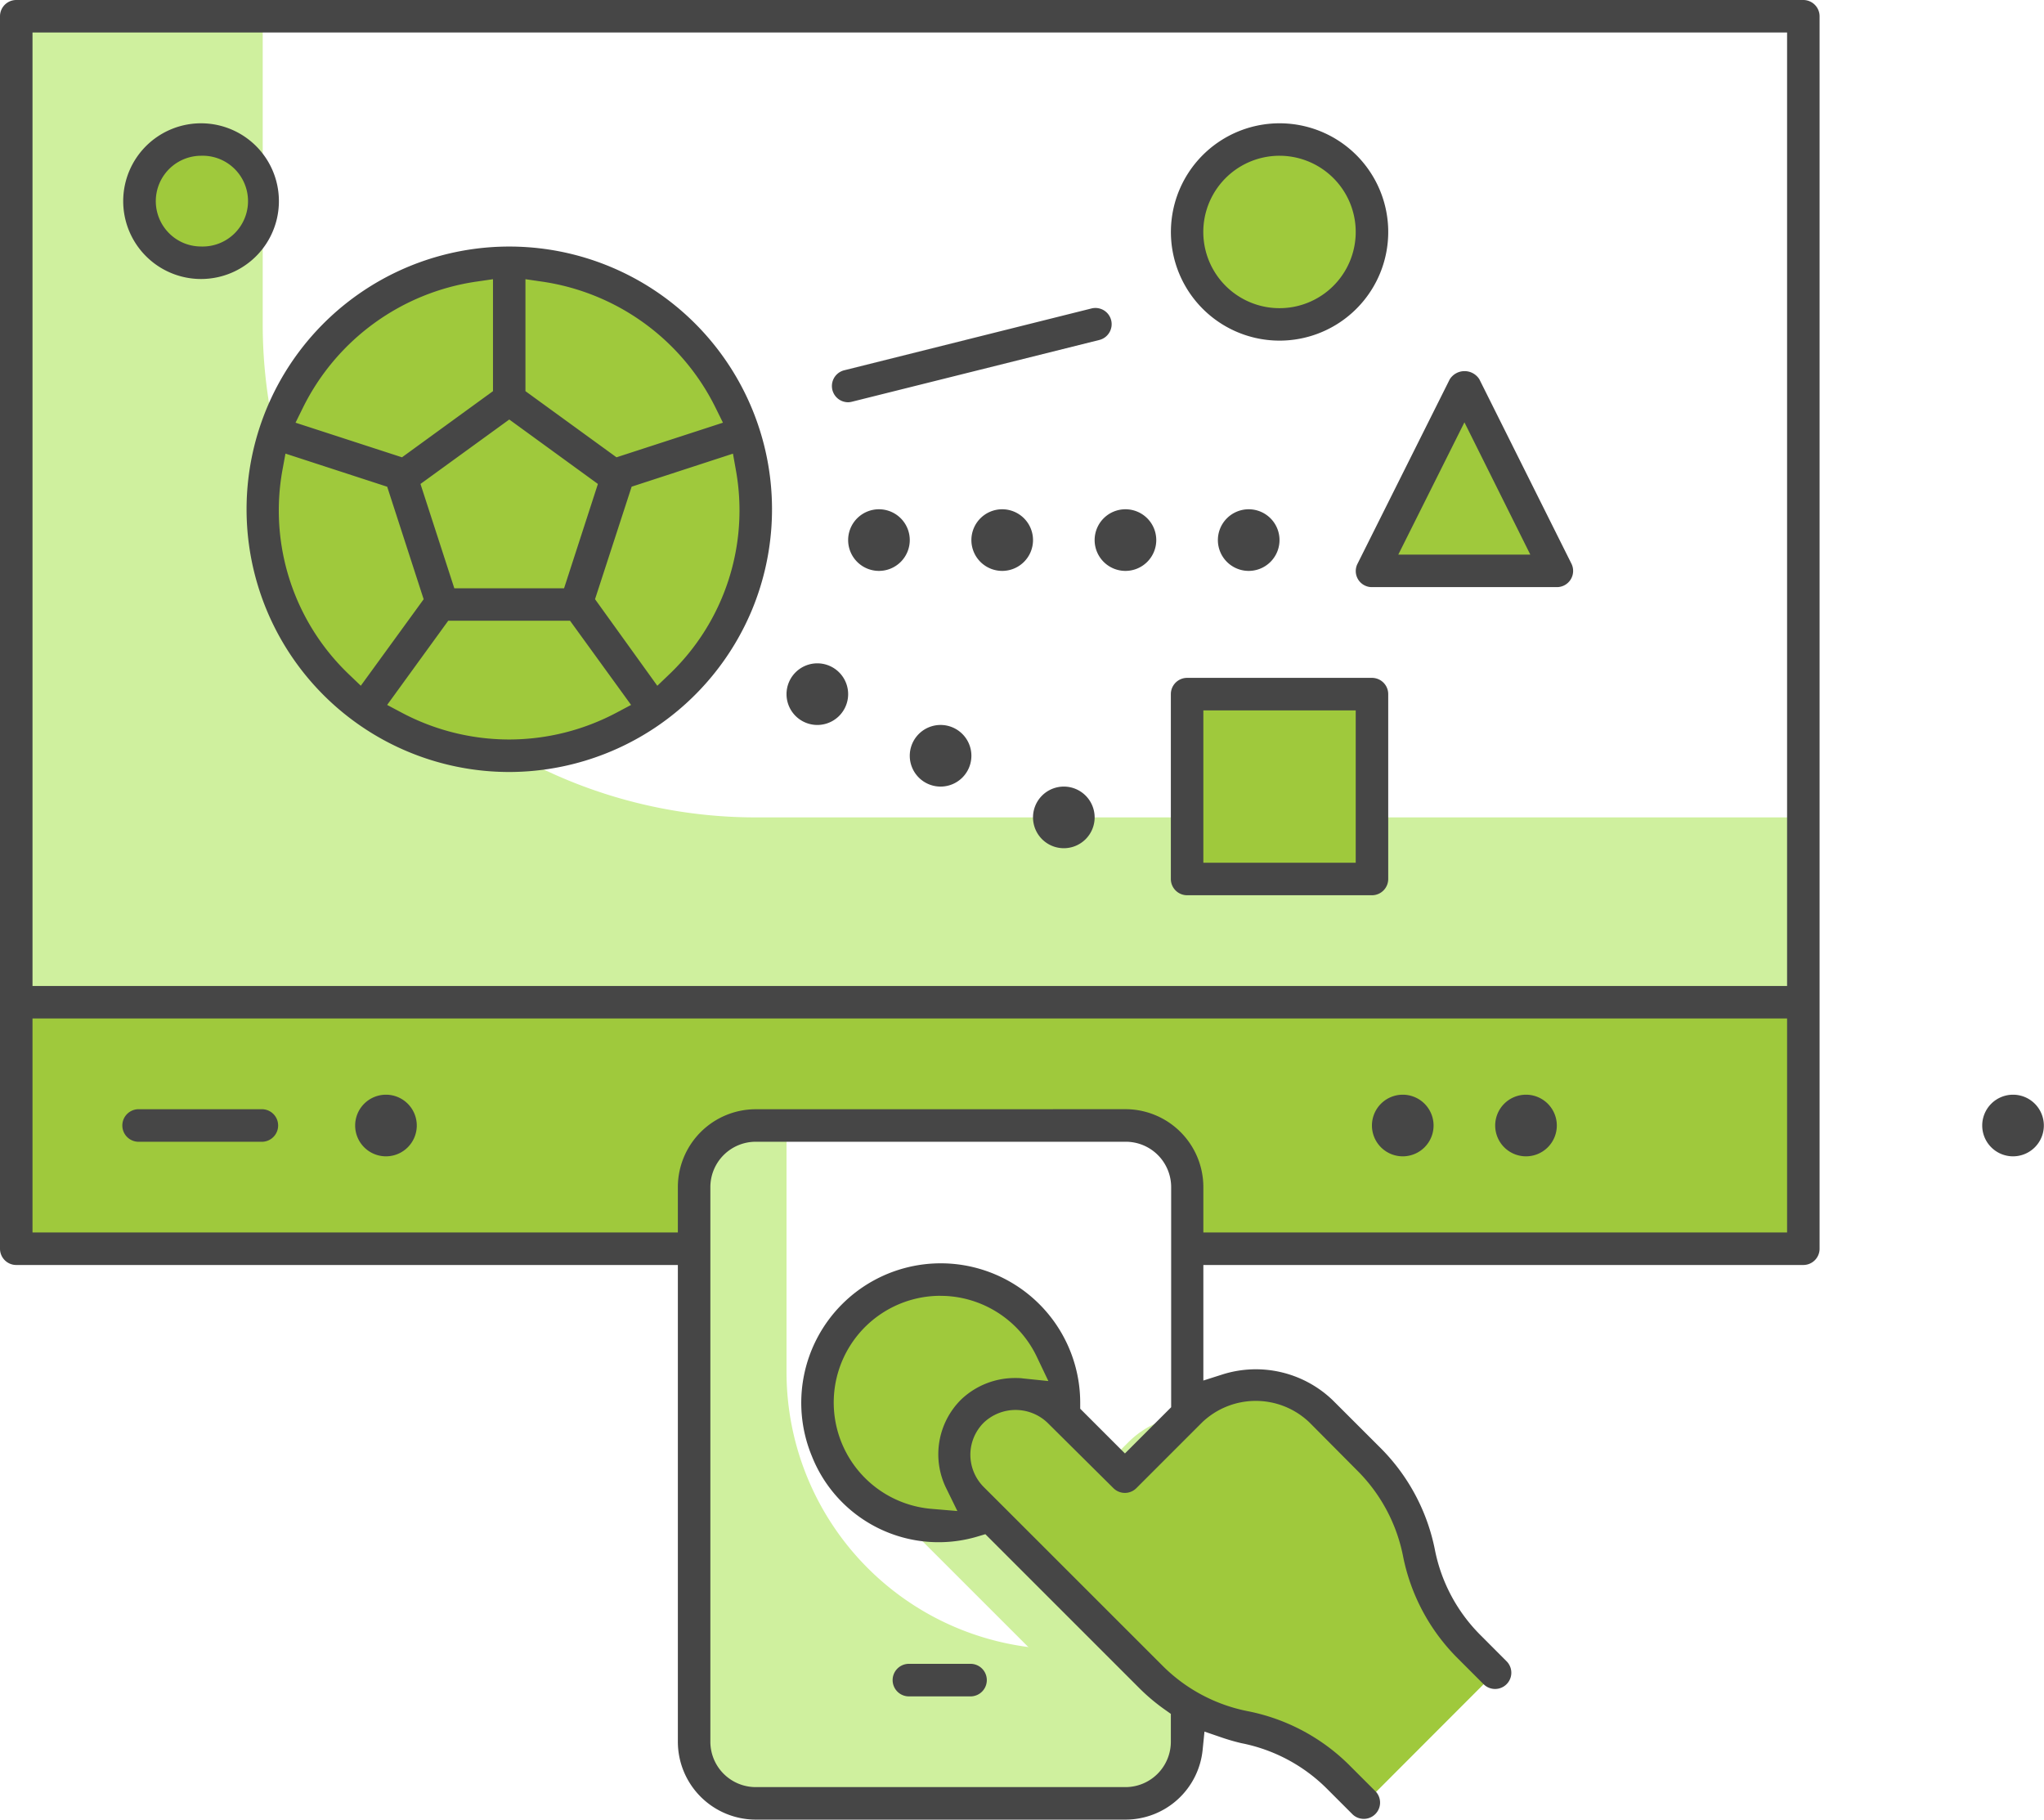 <svg xmlns="http://www.w3.org/2000/svg" viewBox="0 0 398.03 354.33"><defs><style>.cls-1{fill:#cff09e;}.cls-2{fill:#9fc93c;}.cls-3{fill:#464646;}</style></defs><title>kpi-1100</title><g id="Layer_2" data-name="Layer 2"><g id="Layer_2-2" data-name="Layer 2"><path class="cls-1" d="M147.16,159.17a96,96,0,0,1-96-96v-60h-48v240h132v-12a12,12,0,0,1,12-12h72a12,12,0,0,1,12,12v12h120v-84Z"/><path class="cls-2" d="M267.16,45.17a18,18,0,1,1-18-18,18,18,0,0,1,18,18Z"/><path class="cls-2" d="M303.16,111.17h-36l18-36Z"/><rect class="cls-2" x="231.16" y="135.17" width="36" height="36"/><path class="cls-2" d="M147.16,99.17a48,48,0,1,1-48-48,48,48,0,0,1,48,48Z"/><path class="cls-2" d="M3.16,195.17v48h132v-12a12,12,0,0,1,12-12h72a12,12,0,0,1,12,12v12h120v-48Z"/><path class="cls-2" d="M51.16,39.17a12,12,0,1,1-12-12,12,12,0,0,1,12,12Z"/><path class="cls-2" d="M99.16,77.77,78.16,93l8,24.69h26l8-24.69Z"/><path class="cls-1" d="M231.16,275.65a17.83,17.83,0,0,0-11.39,5.15L207,293.52,194.31,280.8a12,12,0,1,0-17,17l34.8,34.79a35.7,35.7,0,0,0,18.25,9.77,1.14,1.14,0,0,1,.3.09,11.57,11.57,0,0,0,.48-3.25Z"/><path class="cls-1" d="M153.16,267.17v-48h-6a12,12,0,0,0-12,12v108a12,12,0,0,0,12,12h72a12,12,0,0,0,12-12v-18h-24a54,54,0,0,1-54-54Z"/><path class="cls-2" d="M207.16,273.17a24,24,0,1,1-24-24,24,24,0,0,1,24,24Z"/><path class="cls-2" d="M219,287.52,206.31,274.8a12,12,0,1,0-17,17l12.73,12.73,22.05,22.06a35.7,35.7,0,0,0,18.25,9.77,35.76,35.76,0,0,1,18.26,9.77l5.08,5.09,25.45-25.48-5.08-5.08a35.84,35.84,0,0,1-9.77-18.26,35.67,35.67,0,0,0-9.75-18.25l-9.32-9.32a18,18,0,0,0-25.45,0Z"/><path class="cls-3" d="M177.16,105.17a6,6,0,1,1-6-6,6,6,0,0,1,6,6Z"/><path class="cls-3" d="M201.16,105.17a6,6,0,1,1-6-6,6,6,0,0,1,6,6Z"/><path class="cls-3" d="M225.16,105.17a6,6,0,1,1-6-6,6,6,0,0,1,6,6Z"/><path class="cls-3" d="M165.16,135.17a6,6,0,1,1-6-6,6,6,0,0,1,6,6Z"/><path class="cls-3" d="M213.16,159.17a6,6,0,1,1-6-6,6,6,0,0,1,6,6Z"/><path class="cls-3" d="M189.16,147.17a6,6,0,1,1-6-6,6,6,0,0,1,6,6Z"/><path class="cls-3" d="M249.16,105.17a6,6,0,1,1-6-6,6,6,0,0,1,6,6Z"/><path class="cls-3" d="M398,219.17a6,6,0,1,1-6-6,6,6,0,0,1,6,6Z"/><path class="cls-3" d="M303.16,219.17a6,6,0,1,1-6-6,6,6,0,0,1,6,6Z"/><path class="cls-3" d="M279.16,219.17a6,6,0,1,1-6-6,6,6,0,0,1,6,6Z"/><path class="cls-3" d="M81.16,219.17a6,6,0,1,1-6-6,6,6,0,0,1,6,6Z"/><path class="cls-3" d="M147.17,354.33A15.18,15.18,0,0,1,132,339.17V246.33H3.17A3.17,3.17,0,0,1,0,243.17V3.17A3.17,3.17,0,0,1,3.17,0h348a3.18,3.18,0,0,1,3.16,3.17v240a3.17,3.17,0,0,1-3.16,3.16H234.33v22.5l3.7-1.18a21.6,21.6,0,0,1,21.48,5l9.28,9.27a38.67,38.67,0,0,1,10.63,19.87,32.29,32.29,0,0,0,8.9,16.64l5.07,5.08a3.16,3.16,0,0,1-4.5,4.44l-5.05-5.05A38.67,38.67,0,0,1,273.21,303a32.34,32.34,0,0,0-8.91-16.64L255,277a15.12,15.12,0,0,0-20.93,0l-12.78,12.78a3.16,3.16,0,0,1-4.48,0L204,277.07A9,9,0,0,0,191.6,277a8.83,8.83,0,0,0-2.64,6.3,8.93,8.93,0,0,0,2.59,6.25l4.1,4.09h0l30.66,30.65A32.24,32.24,0,0,0,243,333.22a38.58,38.58,0,0,1,19.87,10.62l5.09,5.09a3.17,3.17,0,0,1-4.51,4.44l-5.05-5.05a32.39,32.39,0,0,0-16.64-8.87c-1.25-.29-2.57-.67-3.83-1.1l-3.38-1.16-.36,3.56a15.09,15.09,0,0,1-15,13.58Zm0-132a8.84,8.84,0,0,0-8.84,8.84v108a8.84,8.84,0,0,0,8.84,8.83h72a8.84,8.84,0,0,0,8.83-8.83v-5.43l-1.2-.85a38.23,38.23,0,0,1-4.92-4.14l-30-30-1.61.48a26.54,26.54,0,0,1-32.18-15.69,27.16,27.16,0,1,1,52.26-10.39v1.17l8.71,8.71,9-9V231.17a8.84,8.84,0,0,0-8.83-8.84Zm36,30a20.78,20.78,0,0,0-1.74,41.49l5,.42-2.2-4.49a15,15,0,0,1,2.91-17.2,15.17,15.17,0,0,1,10.52-4.21c.52,0,1,0,1.55.08l4.94.51L202,264.42a20.84,20.84,0,0,0-17-12C184.39,252.36,183.76,252.34,183.14,252.34Zm36-36.34a15.18,15.18,0,0,1,15.16,15.17V240H348V198.33H6.33V240H132v-8.83A15.18,15.18,0,0,1,147.17,216ZM6.33,192H348V6.33H6.33Z"/><path class="cls-3" d="M249.17,66.33a21.16,21.16,0,1,1,19.55-13.06A21.18,21.18,0,0,1,249.17,66.33Zm0-36a14.84,14.84,0,1,0,13.7,9.16A14.86,14.86,0,0,0,249.17,30.33Z"/><path class="cls-3" d="M267.17,114.33a3.13,3.13,0,0,1-2.81-4.57l17.95-35.9a3.41,3.41,0,0,1,5.77,0L306,109.75a3.16,3.16,0,0,1-2.83,4.58Zm5.12-6.33H298L285.17,82.24Z"/><path class="cls-3" d="M231.17,174.33a3.17,3.17,0,0,1-3.17-3.16v-36a3.17,3.17,0,0,1,3.17-3.17h36a3.17,3.17,0,0,1,3.16,3.17v36a3.17,3.17,0,0,1-3.16,3.16Zm3.16-6.33H264V138.33H234.33Z"/><path class="cls-3" d="M99.17,150.33a51.16,51.16,0,1,1,47.27-31.58,51.3,51.3,0,0,1-47.27,31.58ZM75.39,137.27l2.88,1.53A44.69,44.69,0,0,0,99.14,144h0a44.69,44.69,0,0,0,20.87-5.2l2.88-1.53L111,120.87H87.29ZM123,94.77l-7.13,21.91L128,133.54l2.35-2.25A44.11,44.11,0,0,0,143.3,91.54l-.57-3.2ZM55,91.53a44.12,44.12,0,0,0,12.91,39.75l2.35,2.25,12.24-16.84L75.4,94.78,55.59,88.33Zm26.88,2.71,6.59,20.32h21.37l6.59-20.32L99.17,81.69Zm20.44-18.07,17.73,12.88,20.73-6.74-1.45-2.94a44.89,44.89,0,0,0-33.77-24.53l-3.24-.47ZM92.76,54.84A44.89,44.89,0,0,0,59,79.37l-1.45,2.94,20.73,6.74L96,76.17V54.37Z"/><path class="cls-3" d="M165.17,78.33a3.16,3.16,0,0,1-.76-6.23l48-12a3.3,3.3,0,0,1,.89-.13,3.23,3.23,0,0,1,1.61.43A3.16,3.16,0,0,1,216,64.79a3.15,3.15,0,0,1-2,1.43l-48.07,12A3.29,3.29,0,0,1,165.17,78.33Z"/><path class="cls-3" d="M27.17,222.33a3.17,3.17,0,1,1,0-6.33h24a3.17,3.17,0,0,1,0,6.33Z"/><path class="cls-3" d="M39.17,54.33a15.16,15.16,0,0,1-5.81-29.17,15.16,15.16,0,1,1,5.81,29.17Zm0-24a8.84,8.84,0,0,0-3.39,17,8.93,8.93,0,0,0,3.38.67,8.84,8.84,0,1,0,0-17.67Z"/><path class="cls-3" d="M177.17,330.33a3.17,3.17,0,1,1,0-6.33h12a3.17,3.17,0,0,1,0,6.33Z"/></g></g></svg>